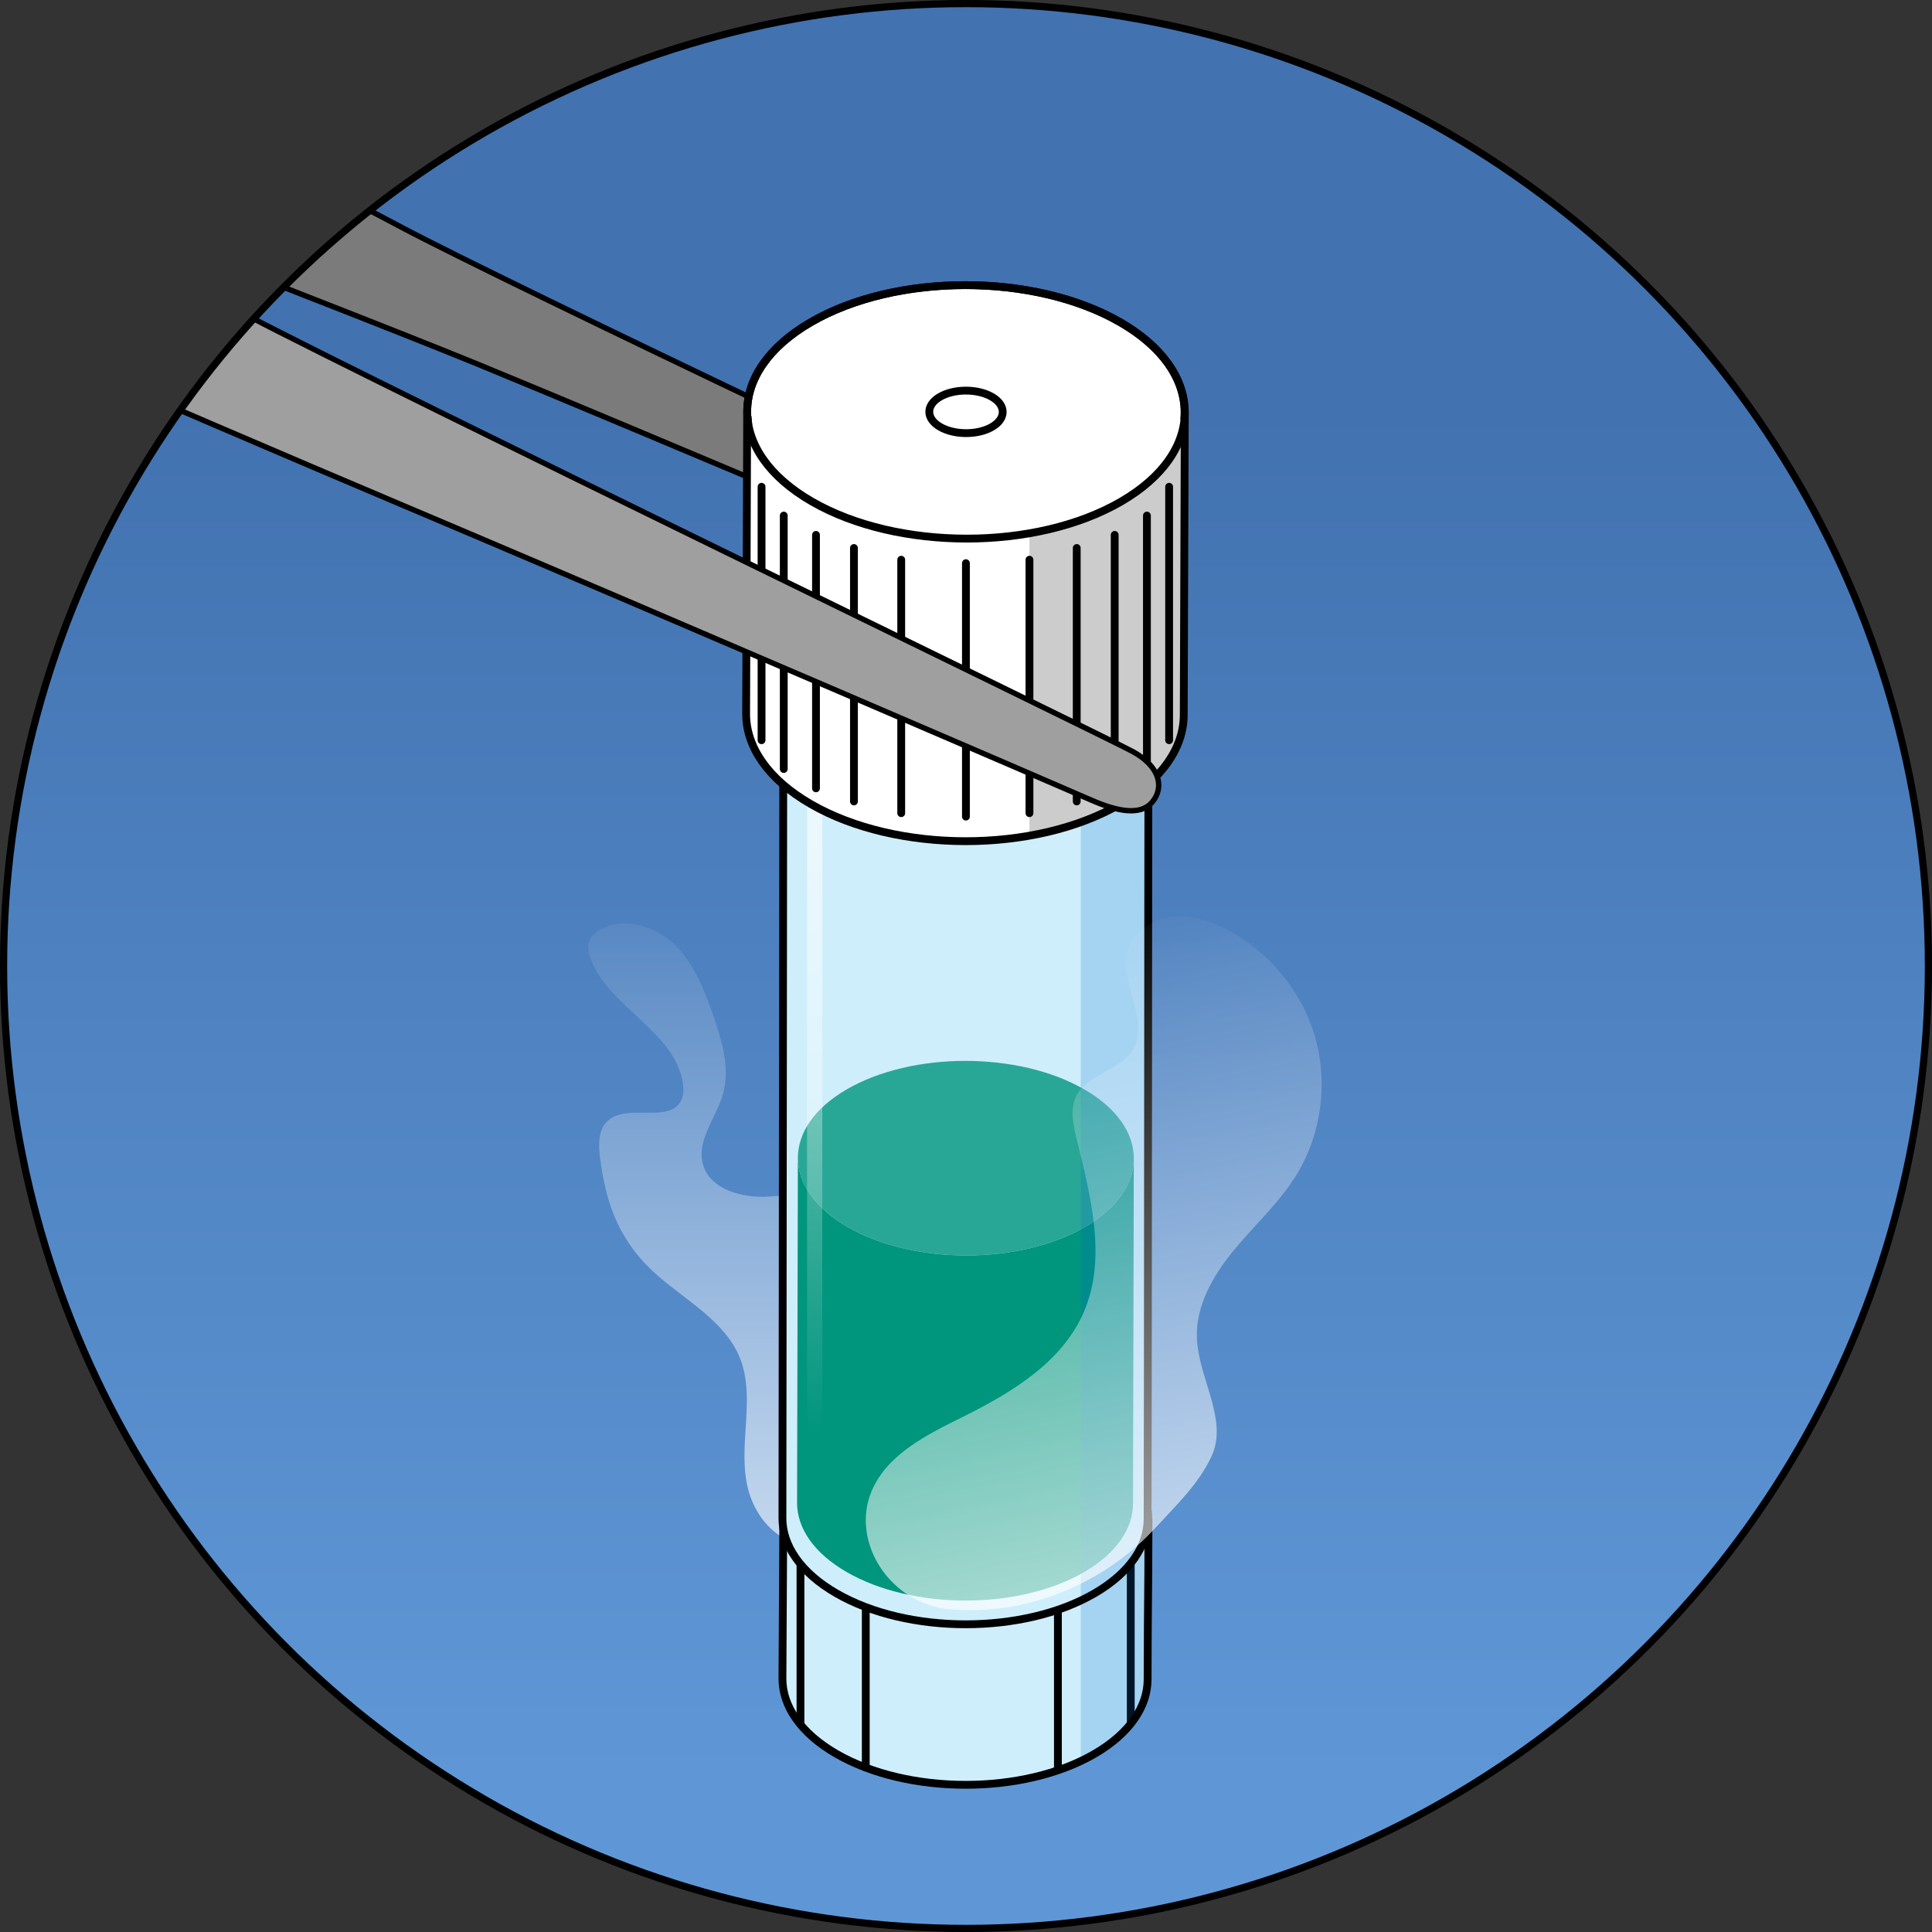 <?xml version="1.0" encoding="utf-8"?>
<!-- Generator: Adobe Illustrator 22.0.0, SVG Export Plug-In . SVG Version: 6.00 Build 0)  -->
<svg version="1.1" id="Layer_1" xmlns="http://www.w3.org/2000/svg" xmlns:xlink="http://www.w3.org/1999/xlink" x="0px" y="0px"
	 width="269.849px" height="269.849px" viewBox="0 0 269.849 269.849" enable-background="new 0 0 269.849 269.849"
	 xml:space="preserve">
<rect x="0" y="0" width="269.849" height="269.849" fill="#333333" stroke="none"/>
<g>
	<linearGradient id="SVGID_1_" gradientUnits="userSpaceOnUse" x1="134.924" y1="56.407" x2="134.924" y2="248.43">
		<stop  offset="0" style="stop-color:#4272B0"/>
		<stop  offset="1" style="stop-color:#5F97D6"/>
	</linearGradient>
	<circle fill="url(#SVGID_1_)" cx="134.924" cy="134.924" r="134.424"/>
	<g>
		<defs>
			<circle id="SVGID_2_" cx="134.924" cy="134.924" r="134.424"/>
		</defs>
		<clipPath id="SVGID_3_">
			<use xlink:href="#SVGID_2_"  overflow="visible"/>
		</clipPath>
		<g clip-path="url(#SVGID_3_)">
			<linearGradient id="SVGID_4_" gradientUnits="userSpaceOnUse" x1="103.135" y1="268.816" x2="103.135" y2="119.375">
				<stop  offset="0" style="stop-color:#FFFFFF"/>
				<stop  offset="1" style="stop-color:#FFFFFF;stop-opacity:0"/>
			</linearGradient>
			<path fill="url(#SVGID_4_)" d="M104.052,201.105c0.209-3.958,0.735-7.947-0.752-11.556c-2.07-5.021-7.661-8.029-11.581-11.503
				c-5.053-4.478-7.045-9.593-7.9-16.259c-0.23-1.796-0.315-3.866,0.966-5.146c2.682-2.68,8.779,0.427,10.388-3.006
				c0.328-0.701,0.327-1.512,0.217-2.279c-1.031-7.197-10.078-10.469-12.817-17.204c-0.387-0.953-0.629-2.068-0.163-2.985
				c0.283-0.556,0.793-0.963,1.332-1.277c3.297-1.918,7.717-0.621,10.461,2.029c2.743,2.65,4.176,6.346,5.429,9.949
				c1.227,3.527,2.369,7.346,1.347,10.938c-0.947,3.328-3.708,6.446-2.802,9.786c0.96,3.541,5.413,4.746,9.077,4.553
				c3.663-0.193,7.569-1.106,10.84,0.555c2.169,1.102,3.687,3.204,4.62,5.451c2.902,6.986,0.657,14.629-1.001,21.622
				c-0.863,3.642-1.723,7.334-1.821,11.092c-0.092,3.544,1.307,7.387-2.663,9.369c-2.493,1.245-5.614,0.937-7.99-0.52
				s-4.017-3.954-4.729-6.648C103.915,205.816,103.927,203.466,104.052,201.105z"/>
			<g>
				
					<linearGradient id="SVGID_5_" gradientUnits="userSpaceOnUse" x1="838.24" y1="-1293.238" x2="887.593" y2="-1271.205" gradientTransform="matrix(-1 0 0 -1 765.154 -1310.29)">
					<stop  offset="0" style="stop-color:#7B7B7B"/>
					<stop  offset="0.978" style="stop-color:#212121"/>
				</linearGradient>
				<path fill="url(#SVGID_5_)" d="M-240.72-82.291c0,0,2.705-10.577,11.612-10.114c8.91,0.461,35.766,14.846,41.573,17.816
					c0,0,53.527,24.159,66.375,29.222c12.846,5.065,79.424,30.695,100.553,39.821C0.521,3.582,41.281,23.836,55.784,31.587
					s93.558,45.257,99.957,47.786c6.671,2.637,9.266,5.808,6.262,8.444l-2.627-1.219l0.242,3.088
					c-3.424,2.125-6.318-2.814-9.559-3.972c-3.501-1.249-61.769-25.996-83.398-34.873c-21.63-8.878-111.9-43.51-111.9-43.51
					l-146.906-68.764L-240.72-82.291z"/>
				<path fill="none" stroke="#000000" stroke-width="0.75" stroke-miterlimit="10" d="M-240.72-82.291
					c0,0,2.705-10.577,11.612-10.114c8.91,0.461,35.766,14.846,41.573,17.816c0,0,53.527,24.159,66.375,29.222
					c12.846,5.065,79.424,30.695,100.553,39.821C0.521,3.582,41.281,23.836,55.784,31.587s93.558,45.257,99.957,47.786
					c6.671,2.637,9.266,5.808,6.262,8.444l-2.627-1.219l0.242,3.088c-3.424,2.125-6.318-2.814-9.559-3.972
					c-3.501-1.249-61.769-25.996-83.398-34.873c-21.63-8.878-111.9-43.51-111.9-43.51l-146.906-68.764L-240.72-82.291z"/>
				<g>
					<g>
						<path fill="#CEEEFB" d="M160.414,212.183c-0.039,14.479-0.081,7.927-0.123,22.406c-0.011,3.757-2.479,7.51-7.414,10.378
							c-9.925,5.768-26.07,5.763-36.059-0.004c-5.031-2.904-7.543-6.717-7.532-10.52l0.123-22.406
							c-0.011,3.805,2.502,7.616,7.532,10.52c9.989,5.768,26.136,5.772,36.059,0.004
							C157.935,219.693,160.403,215.94,160.414,212.183z"/>
					</g>
					
						<line fill="none" stroke="#000000" stroke-width="1.091" stroke-linecap="round" stroke-linejoin="round" stroke-miterlimit="10" x1="147.761" y1="246.863" x2="147.761" y2="224.899"/>
					
						<line fill="none" stroke="#000000" stroke-width="1.091" stroke-linecap="round" stroke-linejoin="round" stroke-miterlimit="10" x1="157.936" y1="240.641" x2="157.936" y2="218.677"/>
					
						<line fill="none" stroke="#000000" stroke-width="1.091" stroke-linecap="round" stroke-linejoin="round" stroke-miterlimit="10" x1="111.806" y1="240.641" x2="111.806" y2="218.677"/>
					
						<line fill="none" stroke="#000000" stroke-width="1.091" stroke-linecap="round" stroke-linejoin="round" stroke-miterlimit="10" x1="120.925" y1="246.863" x2="120.925" y2="224.899"/>
					<path opacity="0.2" fill="#006AD1" enable-background="new    " d="M153,222.561c-0.653,0.38-1.339,0.733-2.044,1.064v22.352
						c0.662-0.314,1.303-0.651,1.921-1.009c4.935-2.868,7.403-6.621,7.414-10.378c0.042-14.479,0.083-7.927,0.123-22.406
						C160.403,215.94,157.935,219.693,153,222.561z"/>
					
						<path fill="none" stroke="#000000" stroke-width="1.091" stroke-linecap="round" stroke-linejoin="round" stroke-miterlimit="10" d="
						M152.889,201.665c-9.995-5.77-26.143-5.765-36.074,0.004c-4.946,2.874-7.412,6.639-7.403,10.408
						c0-0.013-0.004-0.027-0.004-0.039l-0.122,22.406c-0.011,3.802,2.502,7.616,7.532,10.52c9.989,5.768,26.134,5.772,36.059,0.004
						c4.935-2.868,7.403-6.621,7.414-10.378c0.042-14.479,0.083-7.927,0.123-22.406c0,0.218-0.037,0.435-0.054,0.651
						C160.676,208.817,158.203,204.733,152.889,201.665z"/>
				</g>
				<g>
					<path fill="#CEEEFB" d="M152.889,89.319c9.989,5.768,10.041,15.123,0.111,20.895c-9.923,5.768-26.07,5.763-36.059-0.004
						c-9.995-5.77-10.05-15.12-0.125-20.888C126.746,83.553,142.895,83.549,152.889,89.319z"/>
				</g>
				<g>
					<g>
						<path fill="#CEEEFB" d="M160.414,99.836c-0.039,14.479-0.081,97.853-0.123,112.331c-0.011,3.757-2.479,7.51-7.414,10.378
							c-9.925,5.768-26.07,5.763-36.059-0.004c-5.031-2.904-7.543-6.717-7.532-10.52l0.123-112.331
							c-0.011,3.805,2.502,7.616,7.532,10.52c9.989,5.768,26.136,5.772,36.059,0.004
							C157.935,107.346,160.403,103.594,160.414,99.836z"/>
					</g>
					<g id="changecolor_8_">
						<g>
							<path fill="#00957D" d="M158.364,161.831c-0.036,13.32-0.072,34.88-0.111,48.2c-0.011,3.458-2.284,6.909-6.822,9.547
								c-9.129,5.305-23.983,5.303-33.172-0.004c-4.627-2.672-6.939-6.178-6.928-9.677l0.113-48.2
								c-0.011,3.5,2.303,7.005,6.928,9.679c9.191,5.305,24.042,5.307,33.174,0.004
								C156.084,168.741,158.355,165.289,158.364,161.831z"/>
						</g>
						<path opacity="0.8" fill="#00957D" d="M151.442,152.157c9.191,5.305,9.238,13.912,0.104,19.223
							c-9.131,5.303-23.983,5.301-33.174-0.004c-9.195-5.309-9.244-13.91-0.115-19.215
							C127.393,146.852,142.249,146.85,151.442,152.157z"/>
					</g>
					
						<linearGradient id="SVGID_6_" gradientUnits="userSpaceOnUse" x1="113.789" y1="-22.729" x2="113.789" y2="62.004" gradientTransform="matrix(1 0 0 -1 0 178.094)">
						<stop  offset="0" style="stop-color:#FFFFFF;stop-opacity:0"/>
						<stop  offset="1" style="stop-color:#FFFFFF;stop-opacity:0.6"/>
					</linearGradient>
					<path fill="url(#SVGID_6_)" d="M113.789,207.267c-0.589,0-1.066-0.476-1.066-1.066V105.96c0-0.589,0.476-1.066,1.066-1.066
						c0.589,0,1.066,0.476,1.066,1.066v100.242C114.855,206.79,114.379,207.267,113.789,207.267z"/>
					<path opacity="0.2" fill="#006AD1" enable-background="new    " d="M153,110.215c-0.653,0.38-1.339,0.733-2.044,1.064v112.277
						c0.662-0.314,1.303-0.651,1.921-1.009c4.935-2.868,7.403-6.621,7.414-10.378c0.042-14.479,0.083-97.853,0.123-112.331
						C160.403,103.594,157.935,107.346,153,110.215z"/>
					
						<path fill="none" stroke="#000000" stroke-width="1.091" stroke-linecap="round" stroke-linejoin="round" stroke-miterlimit="10" d="
						M152.889,89.319c-9.995-5.77-26.143-5.765-36.074,0.004c-4.946,2.874-7.412,6.639-7.403,10.408
						c0-0.013-0.004-0.027-0.004-0.039l-0.122,112.331c-0.011,3.802,2.502,7.616,7.532,10.52c9.989,5.768,26.134,5.772,36.059,0.004
						c4.935-2.868,7.403-6.621,7.414-10.378c0.042-14.479,0.083-97.853,0.123-112.331c0,0.218-0.037,0.435-0.054,0.651
						C160.676,96.471,158.203,92.387,152.889,89.319z"/>
				</g>
				<g>
					<g>
						<path fill="#FFFFFF" d="M165.485,57.611c-0.049,17.351-0.098,24.914-0.148,42.263c-0.015,4.503-2.971,8.999-8.883,12.436
							c-11.896,6.909-31.243,6.907-43.215-0.006c-6.026-3.48-9.039-8.049-9.027-12.608l0.148-42.259
							c-0.012,4.558,2.999,9.125,9.026,12.607c11.971,6.91,31.322,6.915,43.213,0.004C162.514,66.612,165.473,62.114,165.485,57.611
							z"/>
						<path opacity="0.2" d="M165.484,57.614c-0.046,17.348-0.099,24.908-0.144,42.263c-0.015,4.5-2.97,9-8.886,12.431
							c-3.659,2.129-8.022,3.598-12.666,4.409V74.485c4.697-0.811,9.113-2.288,12.81-4.439
							C162.514,66.614,165.476,62.114,165.484,57.614z"/>
						<g>
							
								<line fill="none" stroke="#000000" stroke-width="1.091" stroke-linecap="round" stroke-linejoin="round" stroke-miterlimit="10" x1="134.914" y1="78.659" x2="134.914" y2="114.061"/>
							<g>
								
									<line fill="none" stroke="#000000" stroke-width="1.091" stroke-linecap="round" stroke-linejoin="round" stroke-miterlimit="10" x1="143.788" y1="78.177" x2="143.788" y2="113.579"/>
								
									<line fill="none" stroke="#000000" stroke-width="1.091" stroke-linecap="round" stroke-linejoin="round" stroke-miterlimit="10" x1="150.391" y1="76.539" x2="150.391" y2="111.941"/>
								
									<line fill="none" stroke="#000000" stroke-width="1.091" stroke-linecap="round" stroke-linejoin="round" stroke-miterlimit="10" x1="155.693" y1="74.709" x2="155.693" y2="110.111"/>
								
									<line fill="none" stroke="#000000" stroke-width="1.091" stroke-linecap="round" stroke-linejoin="round" stroke-miterlimit="10" x1="160.195" y1="72.011" x2="160.195" y2="107.413"/>
								
									<line fill="none" stroke="#000000" stroke-width="1.091" stroke-linecap="round" stroke-linejoin="round" stroke-miterlimit="10" x1="163.296" y1="67.988" x2="163.296" y2="103.39"/>
							</g>
							<g>
								
									<line fill="none" stroke="#000000" stroke-width="1.091" stroke-linecap="round" stroke-linejoin="round" stroke-miterlimit="10" x1="125.877" y1="78.177" x2="125.877" y2="113.579"/>
								
									<line fill="none" stroke="#000000" stroke-width="1.091" stroke-linecap="round" stroke-linejoin="round" stroke-miterlimit="10" x1="119.275" y1="76.539" x2="119.275" y2="111.941"/>
								
									<line fill="none" stroke="#000000" stroke-width="1.091" stroke-linecap="round" stroke-linejoin="round" stroke-miterlimit="10" x1="113.972" y1="74.709" x2="113.972" y2="110.111"/>
								
									<line fill="none" stroke="#000000" stroke-width="1.091" stroke-linecap="round" stroke-linejoin="round" stroke-miterlimit="10" x1="109.471" y1="72.011" x2="109.471" y2="107.413"/>
								
									<line fill="none" stroke="#000000" stroke-width="1.091" stroke-linecap="round" stroke-linejoin="round" stroke-miterlimit="10" x1="106.369" y1="67.988" x2="106.369" y2="103.39"/>
							</g>
						</g>
						<path fill="#FFFFFF" d="M156.466,45.01c11.971,6.909,12.035,18.122,0.134,25.038c-11.891,6.912-31.24,6.907-43.212-0.004
							c-11.976-6.915-12.04-18.121-0.148-25.03C125.139,38.1,144.492,38.096,156.466,45.01z"/>
						
							<path fill="none" stroke="#000000" stroke-width="1.091" stroke-linecap="round" stroke-linejoin="round" stroke-miterlimit="10" d="
							M138.539,55.428c2.009,1.159,2.019,3.041,0.022,4.201c-1.995,1.16-5.242,1.159-7.25-0.001c-2.009-1.16-2.02-3.04-0.025-4.2
							C133.283,54.268,136.53,54.268,138.539,55.428z"/>
						
							<path fill="none" stroke="#000000" stroke-width="1.091" stroke-linecap="round" stroke-linejoin="round" stroke-miterlimit="10" d="
							M156.466,45.01c11.971,6.909,12.035,18.122,0.134,25.038c-11.891,6.912-31.24,6.907-43.212-0.004
							c-11.976-6.915-12.04-18.121-0.148-25.03C125.139,38.1,144.492,38.096,156.466,45.01z"/>
						
							<path fill="none" stroke="#000000" stroke-width="1.091" stroke-linecap="round" stroke-linejoin="round" stroke-miterlimit="10" d="
							M156.466,45.01c-11.974-6.914-31.327-6.91-43.225,0.005c-5.93,3.444-8.885,7.956-8.874,12.474
							c0-0.018-0.005-0.034-0.005-0.052l-0.148,42.259c-0.012,4.559,2.999,9.129,9.026,12.608
							c11.971,6.913,31.319,6.915,43.215,0.006c5.912-3.437,8.868-7.933,8.883-12.436c0.049-17.348,0.098-24.912,0.147-42.263
							c0,0.278-0.047,0.55-0.07,0.828C165.817,53.607,162.853,48.696,156.466,45.01z M104.431,58.307
							c0.026,0.295,0.028,0.589,0.077,0.88C104.46,58.896,104.456,58.603,104.431,58.307z"/>
					</g>
				</g>
				<path fill="#9F9F9F" d="M160.758,112.082c1.685-2.015,1.113-4.94-2.718-7.042c-3.829-2.099-104.691-50.949-123.633-60.889
					c-18.941-9.94-113.587-61.137-142.344-75.64c-28.756-14.504-60.012-31.258-79.267-41.008
					c-19.253-9.752-30.612-14.816-37.468-17.009c-7.661-2.449-12.041-0.245-15.541,5.757c-3.5,5.999,2.249,12.003,7.25,14.752
					c5.003,2.75,87.27,39.757,87.27,39.757l4.249,2.503c0,0,82.02,44.509,107.274,57.261c25.256,12.755,75.266,33.756,100.021,44.26
					c24.756,10.503,82.615,35.358,85.821,36.789C154.88,113.004,158.849,114.367,160.758,112.082z"/>
				
					<linearGradient id="SVGID_7_" gradientUnits="userSpaceOnUse" x1="930.916" y1="-1262.777" x2="864.666" y2="-1295.833" gradientTransform="matrix(-1 0 0 -1 765.154 -1310.29)">
					<stop  offset="0" style="stop-color:#FFFFFF"/>
					<stop  offset="1" style="stop-color:#FFFFFF;stop-opacity:0"/>
				</linearGradient>
				<polygon fill="url(#SVGID_7_)" points="-82.662,-15.479 -133.172,-41.588 -144.158,-28.516 -94.346,-1.544 				"/>
				<g>
					<path fill="#6D6D6D" d="M-47.485,5.701c0.373-0.499,0.271-1.205-0.227-1.576c-0.202-0.151-0.44-0.223-0.673-0.223
						c-0.342,0-0.68,0.157-0.902,0.45l-9.599,12.841c-0.051,0.067-0.089,0.138-0.122,0.21c0.669,0.354,1.331,0.706,1.987,1.052
						L-47.485,5.701z"/>
					<path fill="#6D6D6D" d="M-51.052,3.865c0.373-0.496,0.271-1.2-0.227-1.573c-0.202-0.153-0.44-0.225-0.673-0.225
						c-0.342,0-0.68,0.156-0.902,0.451l-9.599,12.84c-0.04,0.052-0.071,0.108-0.098,0.166c0.669,0.356,1.333,0.709,1.993,1.058
						L-51.052,3.865z"/>
					<path fill="#6D6D6D" d="M-43.918,7.535c0.371-0.499,0.271-1.203-0.227-1.577c-0.202-0.15-0.44-0.223-0.673-0.223
						c-0.342,0-0.68,0.157-0.902,0.452l-9.599,12.839c-0.06,0.08-0.102,0.168-0.14,0.257c0.667,0.351,1.327,0.699,1.978,1.043
						L-43.918,7.535z"/>
					<path fill="#6D6D6D" d="M-46.385,24.042l9.601-12.839c0.371-0.498,0.269-1.202-0.229-1.576
						c-0.201-0.151-0.438-0.223-0.672-0.223c-0.343,0-0.681,0.157-0.902,0.452l-9.6,12.838c-0.076,0.103-0.127,0.217-0.164,0.332
						c0.662,0.347,1.316,0.69,1.958,1.027C-46.39,24.049-46.387,24.046-46.385,24.042z"/>
					<path fill="#6D6D6D" d="M-54.619,2.031c0.373-0.498,0.271-1.202-0.227-1.573c-0.202-0.152-0.438-0.227-0.673-0.227
						c-0.342,0-0.68,0.157-0.902,0.453l-9.599,12.84c-0.027,0.038-0.047,0.079-0.071,0.119c0.671,0.353,1.336,0.71,1.998,1.061
						L-54.619,2.031z"/>
					<path fill="#6D6D6D" d="M-42.818,25.878l9.6-12.841c0.372-0.499,0.27-1.202-0.228-1.576c-0.202-0.151-0.438-0.223-0.672-0.223
						c-0.342,0-0.681,0.157-0.901,0.45l-9.601,12.841c-0.082,0.113-0.138,0.234-0.176,0.359c0.665,0.347,1.316,0.686,1.951,1.018
						C-42.836,25.896-42.827,25.888-42.818,25.878z"/>
					<path fill="#6D6D6D" d="M-40.351,9.369c0.371-0.499,0.269-1.203-0.229-1.575c-0.2-0.152-0.438-0.224-0.671-0.224
						c-0.342,0-0.682,0.156-0.902,0.451l-9.599,12.84c-0.069,0.092-0.116,0.194-0.153,0.297c0.665,0.351,1.32,0.696,1.967,1.036
						L-40.351,9.369z"/>
					<path fill="#6D6D6D" d="M-76.246-10.549c-0.204-0.15-0.44-0.222-0.673-0.222c-0.342,0-0.682,0.154-0.902,0.45l-9.451,12.643
						c0.667,0.357,1.336,0.716,2.005,1.075l9.249-12.369C-75.648-9.471-75.748-10.176-76.246-10.549z"/>
					<path fill="#6D6D6D" d="M-68.887-5.306c0.373-0.497,0.271-1.201-0.227-1.573c-0.2-0.152-0.438-0.226-0.673-0.226
						c-0.342,0-0.68,0.157-0.9,0.452L-80.222,6.1c0.669,0.358,1.338,0.717,2.007,1.075L-68.887-5.306z"/>
					<path fill="#6D6D6D" d="M16.489,37.14c-0.202-0.152-0.439-0.223-0.673-0.223c-0.342,0-0.68,0.156-0.901,0.45L6.184,49.046
						c0.703,0.31,1.409,0.62,2.116,0.93l8.416-11.261C17.089,38.217,16.987,37.512,16.489,37.14z"/>
					<path fill="#6D6D6D" d="M-65.32-3.471c0.373-0.498,0.271-1.202-0.227-1.575c-0.202-0.152-0.438-0.223-0.673-0.223
						c-0.342,0-0.68,0.156-0.9,0.45l-9.574,12.804c0.671,0.36,1.34,0.718,2.009,1.073L-65.32-3.471z"/>
					<path fill="#6D6D6D" d="M-61.753-1.636c0.373-0.499,0.271-1.205-0.227-1.577c-0.202-0.15-0.438-0.223-0.673-0.223
						c-0.342,0-0.68,0.156-0.902,0.451l-9.599,12.841c-0.002,0.004-0.004,0.011-0.009,0.016c0.671,0.358,1.34,0.716,2.007,1.071
						L-61.753-1.636z"/>
					<path fill="#6D6D6D" d="M-58.186,0.198c0.373-0.498,0.271-1.203-0.227-1.576c-0.202-0.151-0.438-0.225-0.673-0.225
						c-0.342,0-0.68,0.157-0.9,0.453l-9.601,12.839c-0.016,0.022-0.027,0.047-0.04,0.067c0.669,0.358,1.338,0.716,2.002,1.069
						L-58.186,0.198z"/>
					<path fill="#6D6D6D" d="M-72.452-7.138c0.371-0.499,0.269-1.203-0.229-1.576c-0.202-0.151-0.438-0.225-0.671-0.225
						c-0.344,0-0.682,0.156-0.905,0.451l-9.491,12.699c0.667,0.358,1.337,0.717,2.006,1.075L-72.452-7.138z"/>
					<path fill="#6D6D6D" d="M-4.684,27.709c0.371-0.497,0.27-1.201-0.228-1.573c-0.203-0.153-0.439-0.225-0.673-0.225
						c-0.342,0-0.681,0.156-0.901,0.451l-9.505,12.714c0.693,0.32,1.387,0.638,2.091,0.962L-4.684,27.709z"/>
					<path fill="#6D6D6D" d="M-39.251,27.712l9.601-12.84c0.371-0.499,0.27-1.204-0.228-1.575c-0.203-0.152-0.439-0.225-0.673-0.225
						c-0.342,0-0.681,0.157-0.901,0.451l-9.599,12.841c-0.089,0.116-0.147,0.245-0.182,0.378c0.664,0.344,1.318,0.682,1.947,1.009
						C-39.275,27.736-39.261,27.726-39.251,27.712z"/>
					<path fill="#6D6D6D" d="M-1.117,29.544c0.371-0.499,0.27-1.202-0.228-1.575c-0.203-0.151-0.439-0.225-0.673-0.225
						c-0.342,0-0.681,0.157-0.901,0.451l-9.395,12.568c0.694,0.316,1.392,0.635,2.096,0.955L-1.117,29.544z"/>
					<path fill="#6D6D6D" d="M2.45,31.379c0.371-0.498,0.27-1.202-0.227-1.573c-0.202-0.153-0.44-0.225-0.673-0.225
						c-0.342,0-0.682,0.156-0.902,0.451L-8.629,42.44c0.696,0.316,1.398,0.63,2.1,0.947L2.45,31.379z"/>
					<path fill="#6D6D6D" d="M-88.793,1.507l9.206-12.314c0.371-0.498,0.271-1.202-0.227-1.575c-0.202-0.152-0.44-0.223-0.673-0.223
						c-0.342,0-0.682,0.156-0.902,0.45L-90.797,0.43C-90.13,0.789-89.464,1.148-88.793,1.507z"/>
					<path fill="#6D6D6D" d="M13.15,36.881c0.372-0.498,0.27-1.202-0.228-1.573c-0.202-0.152-0.438-0.225-0.672-0.225
						c-0.343,0-0.681,0.155-0.902,0.451L2.471,47.407c0.701,0.31,1.407,0.621,2.112,0.933L13.15,36.881z"/>
					<path fill="#6D6D6D" d="M9.583,35.048c0.372-0.499,0.27-1.203-0.228-1.576c-0.202-0.151-0.438-0.224-0.673-0.224
						c-0.342,0-0.68,0.156-0.901,0.451L-1.234,45.76c0.698,0.311,1.405,0.624,2.109,0.938L9.583,35.048z"/>
					<path fill="#6D6D6D" d="M6.017,33.214c0.371-0.499,0.269-1.205-0.229-1.577c-0.201-0.15-0.438-0.222-0.671-0.222
						c-0.342,0-0.682,0.155-0.902,0.45l-9.15,12.239c0.698,0.312,1.402,0.628,2.105,0.942L6.017,33.214z"/>
					<path fill="#6D6D6D" d="M-18.952,20.375c0.372-0.5,0.271-1.204-0.227-1.576c-0.202-0.151-0.44-0.226-0.673-0.226
						c-0.342,0-0.681,0.157-0.902,0.452l-9.599,12.839c-0.075,0.101-0.126,0.211-0.162,0.322c0.656,0.325,1.318,0.648,2,0.978
						L-18.952,20.375z"/>
					<path fill="#6D6D6D" d="M-32.127,31.392c0.003-0.006,0.008-0.007,0.01-0.013l9.599-12.839c0.373-0.498,0.271-1.202-0.227-1.576
						c-0.201-0.151-0.438-0.222-0.673-0.222c-0.342,0-0.68,0.156-0.901,0.451l-9.6,12.839c-0.086,0.114-0.143,0.242-0.18,0.371
						c0.037,0.02,0.078,0.04,0.113,0.059C-33.384,30.766-32.755,31.079-32.127,31.392z"/>
					<path fill="#6D6D6D" d="M-35.684,29.545l9.6-12.839c0.372-0.498,0.27-1.205-0.228-1.576c-0.202-0.151-0.438-0.225-0.673-0.225
						c-0.342,0-0.68,0.156-0.9,0.452l-9.601,12.84c-0.089,0.118-0.149,0.25-0.184,0.384c0.68,0.349,1.328,0.682,1.954,1
						C-35.706,29.569-35.693,29.56-35.684,29.545z"/>
					<path fill="#6D6D6D" d="M-8.251,25.878c0.372-0.499,0.27-1.205-0.227-1.577c-0.202-0.15-0.44-0.223-0.673-0.223
						c-0.343,0-0.681,0.156-0.902,0.451l-9.599,12.841c-0.002,0.001-0.002,0.004-0.004,0.006c0.689,0.323,1.378,0.644,2.084,0.972
						L-8.251,25.878z"/>
					<path fill="#6D6D6D" d="M-11.818,24.042c0.373-0.498,0.271-1.202-0.227-1.575c-0.202-0.152-0.439-0.223-0.673-0.223
						c-0.342,0-0.68,0.156-0.902,0.45l-9.599,12.84c-0.031,0.042-0.055,0.088-0.08,0.133c0.678,0.32,1.37,0.644,2.065,0.969
						L-11.818,24.042z"/>
					<path fill="#6D6D6D" d="M-15.385,22.208c0.372-0.499,0.271-1.202-0.227-1.575c-0.203-0.152-0.439-0.224-0.673-0.224
						c-0.342,0-0.681,0.157-0.902,0.451l-9.599,12.841c-0.056,0.074-0.098,0.156-0.132,0.237c0.668,0.321,1.348,0.648,2.037,0.976
						L-15.385,22.208z"/>
				</g>
				<path fill="none" stroke="#000000" stroke-width="0.75" stroke-miterlimit="10" d="M160.943,112.02
					c1.685-2.015,1.112-4.942-2.718-7.041c-3.829-2.102-104.692-50.95-123.634-60.889c-18.941-9.94-113.586-61.139-142.343-75.643
					c-28.756-14.504-60.012-31.256-79.267-41.008c-19.253-9.752-30.612-14.815-37.468-17.007c-7.661-2.45-12.041-0.246-15.541,5.754
					c-3.503,6.003,2.249,12.004,7.25,14.754c5.003,2.751,87.27,39.759,87.27,39.759l4.249,2.5c0,0,82.02,44.51,107.273,57.262
					C-8.73,43.214,41.281,64.219,66.036,74.721c24.756,10.502,82.614,35.358,85.822,36.79
					C155.065,112.942,159.034,114.306,160.943,112.02z"/>
				
					<line fill="none" stroke="#000000" stroke-width="0.75" stroke-linecap="round" stroke-linejoin="round" stroke-miterlimit="10" x1="-145.509" y1="-29.3" x2="-134.988" y2="-42.085"/>
				<path fill="#FFFFFF" d="M-133.992-41.252c0.087,0,0.173,0.03,0.242,0.09c0.16,0.133,0.178,0.369,0.044,0.529l-9.79,11.574
					c-0.136,0.156-0.371,0.178-0.529,0.044c-0.158-0.134-0.178-0.371-0.044-0.529l9.79-11.575
					C-134.204-41.206-134.099-41.252-133.992-41.252z"/>
			</g>
			
				<linearGradient id="SVGID_8_" gradientUnits="userSpaceOnUse" x1="-63.801" y1="187.022" x2="-63.801" y2="40.637" gradientTransform="matrix(0.978 -0.209 0.209 0.978 195.174 74.601)">
				<stop  offset="0" style="stop-color:#FFFFFF"/>
				<stop  offset="1" style="stop-color:#FFFFFF;stop-opacity:0"/>
			</linearGradient>
			<path fill="url(#SVGID_8_)" d="M121.741,208.269c2.197-5.209,7.813-7.923,12.875-10.439c6.784-3.372,13.79-7.638,16.778-14.6
				c3.259-7.594,0.899-16.276-1.055-24.306c-0.467-1.92-0.892-4.026-0.027-5.803c1.527-3.137,6.169-3.565,7.947-6.568
				c2.394-4.042-2.024-9.226-0.734-13.743c0.75-2.626,3.397-4.406,6.107-4.742c2.71-0.336,5.441,0.549,7.856,1.824
				c5.87,3.098,10.405,8.65,12.216,15.035c1.811,6.385,0.856,13.515-2.62,19.169c-2.383,3.877-5.815,6.979-8.716,10.486
				c-2.9,3.507-5.365,7.746-5.195,12.294c0.212,5.682,4.454,11.462,2.017,16.6c-1.849,3.898-4.907,6.752-7.819,9.934
				c-6.657,7.274-17.262,12.327-28.625,11.372C124.269,224.071,118.764,215.328,121.741,208.269z"/>
		</g>
	</g>
	
		<circle fill="none" stroke="#000000" stroke-linecap="round" stroke-linejoin="round" stroke-miterlimit="10" cx="134.924" cy="134.924" r="134.424"/>
</g>
</svg>
